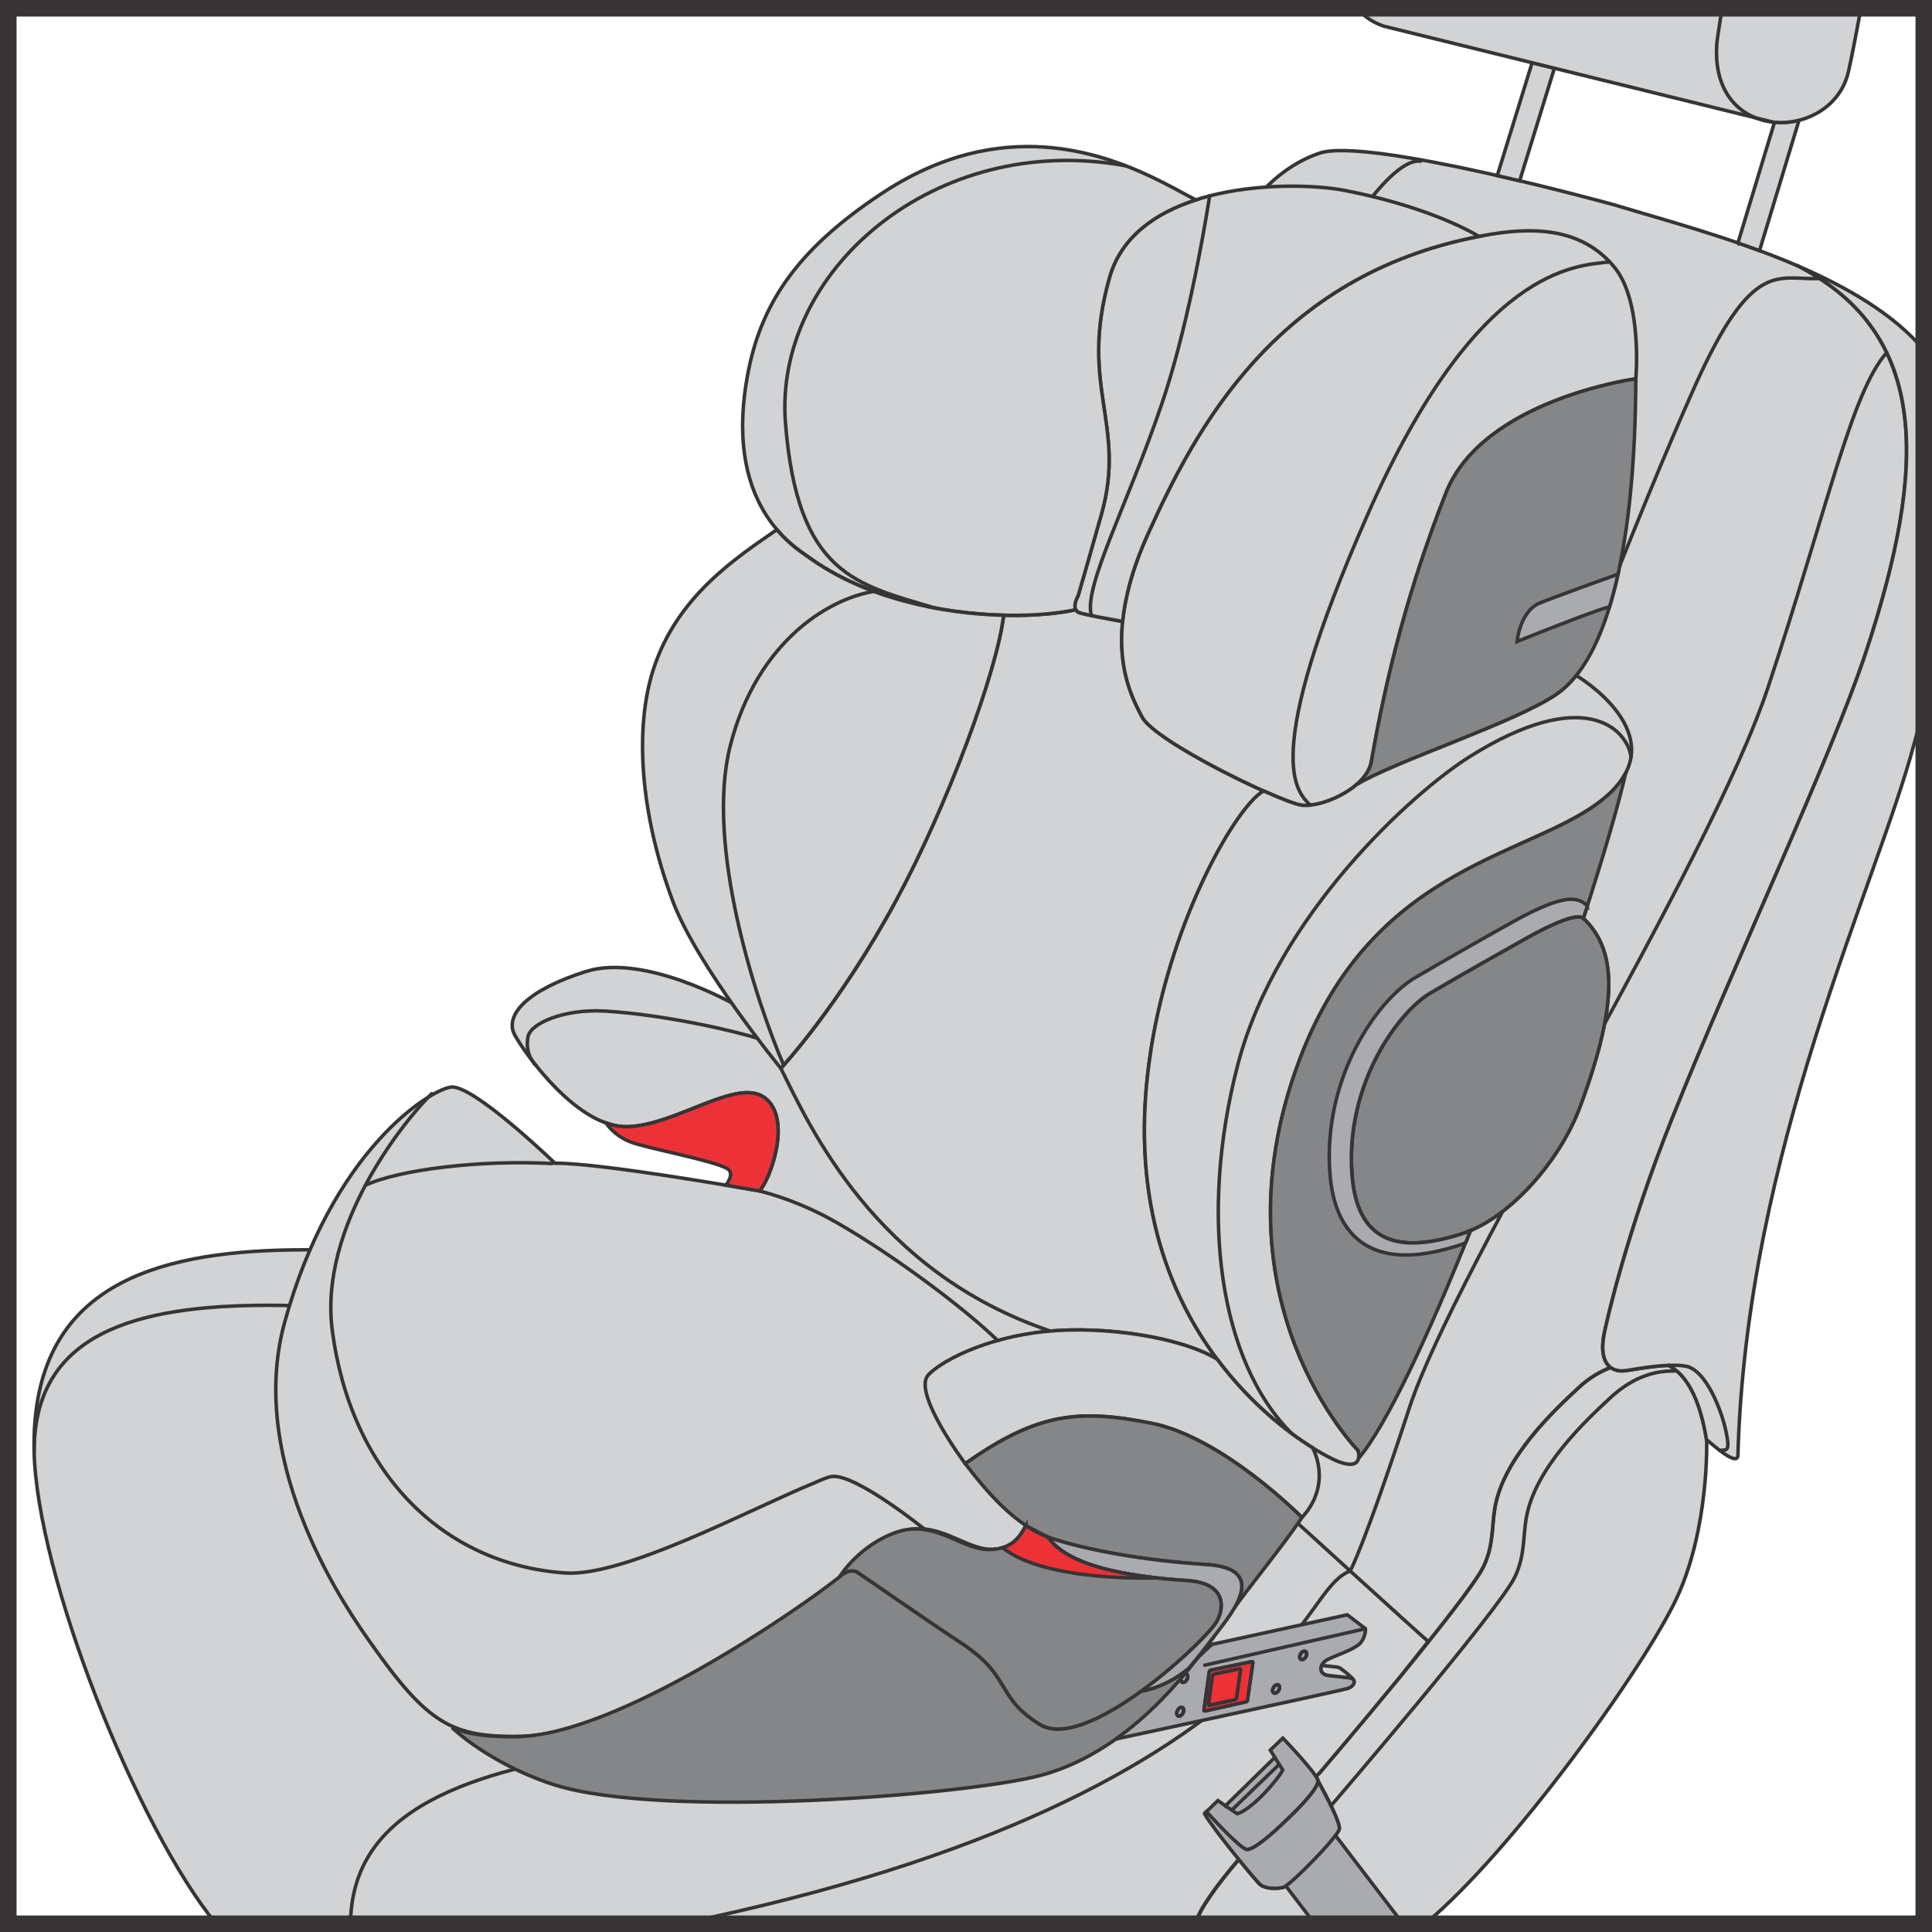 <?xml version="1.0" encoding="UTF-8"?>
<!DOCTYPE svg PUBLIC "-//W3C//DTD SVG 1.1//EN" "http://www.w3.org/Graphics/SVG/1.1/DTD/svg11.dtd">
<!-- Creator: CorelDRAW 2018 (64-Bit) -->
<svg xmlns="http://www.w3.org/2000/svg" xml:space="preserve" width="24.063mm" height="24.063mm" version="1.1" style="shape-rendering:geometricPrecision; text-rendering:geometricPrecision; image-rendering:optimizeQuality; fill-rule:evenodd; clip-rule:evenodd"
viewBox="0 0 375.59 375.59"
 xmlns:xlink="http://www.w3.org/1999/xlink">
 <defs>
  <style type="text/css">
   <![CDATA[
    .str2 {stroke:#373435;stroke-width:3.22;stroke-miterlimit:4}
    .str0 {stroke:#373435;stroke-width:0.68;stroke-linecap:round;stroke-miterlimit:4}
    .str1 {stroke:#373435;stroke-width:0.68;stroke-linecap:round;stroke-linejoin:round;stroke-miterlimit:4}
    .fil1 {fill:none;fill-rule:nonzero}
    .fil0 {fill:#D2D3D5;fill-rule:nonzero}
    .fil2 {fill:#A9ABAE;fill-rule:nonzero}
    .fil5 {fill:#848688;fill-rule:nonzero}
    .fil6 {fill:#606062;fill-rule:nonzero}
    .fil4 {fill:#ED3237;fill-rule:nonzero}
    .fil3 {fill:#CF3034;fill-rule:nonzero}
   ]]>
  </style>
 </defs>
 <g id="Слой_x0020_1">
  <path class="fil0" d="M240.83 361.42c2.02,2.53 3.83,4.67 4.23,4.98 0.99,0.76 3.06,0.84 4.4,0.5 1.34,-0.34 10.64,-9.85 10.91,-11.34 0.27,-1.5 -4.15,-9.33 -4.15,-9.33 -0.01,-0.18 -0.16,-0.49 -0.4,-0.87 0.49,-0.49 0.79,-0.78 0.79,-0.78 0,0 28.7,-33.57 31.8,-40.03 1.95,-4.07 1.56,-7.46 2.19,-11.29 1.61,-9.91 11.85,-19.35 16.36,-23.54 2,-1.86 4.14,-3.08 6.18,-3.88 0.79,0.59 1.75,0.73 2.52,0.66 1.47,-0.13 5.2,-0.94 8.71,-1.06 0.02,0.01 0.03,0.01 0.05,0.02 0.27,0.14 0.53,0.3 0.79,0.48 0.05,0.04 0.11,0.07 0.16,0.11 0.25,0.18 0.49,0.37 0.73,0.57 0.02,0.02 0.04,0.04 0.06,0.06 0.22,0.19 0.43,0.4 0.63,0.61 0.04,0.04 0.08,0.09 0.12,0.13 0.21,0.23 0.4,0.46 0.59,0.71 0.04,0.05 0.08,0.11 0.12,0.16 0.19,0.25 0.37,0.5 0.54,0.77 0,0.01 0.01,0.01 0.02,0.02 0.17,0.27 0.34,0.55 0.5,0.84 0.03,0.06 0.07,0.12 0.1,0.18 0.15,0.28 0.29,0.56 0.43,0.85 0.03,0.06 0.05,0.12 0.08,0.17 0.13,0.27 0.25,0.55 0.37,0.83 0.01,0.03 0.03,0.07 0.04,0.1 0.12,0.3 0.24,0.6 0.35,0.91 0.02,0.07 0.05,0.13 0.07,0.2 0.11,0.3 0.21,0.6 0.3,0.9 0.02,0.05 0.03,0.1 0.05,0.14 0.09,0.28 0.17,0.57 0.25,0.85 0.01,0.05 0.03,0.09 0.04,0.14 0.08,0.3 0.16,0.6 0.24,0.9 0.02,0.06 0.03,0.12 0.05,0.19 0.07,0.3 0.14,0.59 0.21,0.87 0,0.03 0.01,0.05 0.02,0.08 0.06,0.27 0.12,0.54 0.17,0.81 0.01,0.05 0.02,0.1 0.03,0.14 0.05,0.27 0.1,0.53 0.15,0.79 0.01,0.05 0.02,0.11 0.03,0.16 0.05,0.25 0.09,0.5 0.13,0.74 0,0 0.52,17.05 -5.74,30.61 -6.21,13.45 -32.26,49.72 -49.03,63.53l-44.6 0c0.72,-2.83 4.28,-7.64 8.46,-12.57z"/>
  <path class="fil1 str0" d="M240.83 361.42c2.02,2.53 3.83,4.67 4.23,4.98 0.99,0.76 3.06,0.84 4.4,0.5 1.34,-0.34 10.64,-9.85 10.91,-11.34 0.27,-1.5 -4.15,-9.33 -4.15,-9.33 -0.01,-0.18 -0.16,-0.49 -0.4,-0.87 0.49,-0.49 0.79,-0.78 0.79,-0.78 0,0 28.7,-33.57 31.8,-40.03 1.95,-4.07 1.56,-7.46 2.19,-11.29 1.61,-9.91 11.85,-19.35 16.36,-23.54 2,-1.86 4.14,-3.08 6.18,-3.88 0.79,0.59 1.75,0.73 2.52,0.66 1.47,-0.13 5.2,-0.94 8.71,-1.06 0.02,0.01 0.03,0.01 0.05,0.02 0.27,0.14 0.53,0.3 0.79,0.48 0.05,0.04 0.11,0.07 0.16,0.11 0.25,0.18 0.49,0.37 0.73,0.57 0.02,0.02 0.04,0.04 0.06,0.06 0.22,0.19 0.43,0.4 0.63,0.61 0.04,0.04 0.08,0.09 0.12,0.13 0.21,0.23 0.4,0.46 0.59,0.71 0.04,0.05 0.08,0.11 0.12,0.16 0.19,0.25 0.37,0.5 0.54,0.77 0,0.01 0.01,0.01 0.02,0.02 0.17,0.27 0.34,0.55 0.5,0.84 0.03,0.06 0.07,0.12 0.1,0.18 0.15,0.28 0.29,0.56 0.43,0.85 0.03,0.06 0.05,0.12 0.08,0.17 0.13,0.27 0.25,0.55 0.37,0.83 0.01,0.03 0.03,0.07 0.04,0.1 0.12,0.3 0.24,0.6 0.35,0.91 0.02,0.07 0.05,0.13 0.07,0.2 0.11,0.3 0.21,0.6 0.3,0.9 0.02,0.05 0.03,0.1 0.05,0.14 0.09,0.28 0.17,0.57 0.25,0.85 0.01,0.05 0.03,0.09 0.04,0.14 0.08,0.3 0.16,0.6 0.24,0.9 0.02,0.06 0.03,0.12 0.05,0.19 0.07,0.3 0.14,0.59 0.21,0.87 0,0.03 0.01,0.05 0.02,0.08 0.06,0.27 0.12,0.54 0.17,0.81 0.01,0.05 0.02,0.1 0.03,0.14 0.05,0.27 0.1,0.53 0.15,0.79 0.01,0.05 0.02,0.11 0.03,0.16 0.05,0.25 0.09,0.5 0.13,0.74 0,0 0.52,17.05 -5.74,30.61 -6.21,13.45 -32.26,49.72 -49.03,63.53m-44.6 0c0.72,-2.83 4.28,-7.64 8.46,-12.57"/>
  <polygon class="fil2" points="272.75,373.99 259.5,356.66 248.68,364.95 255.59,373.99 "/>
  <polyline class="fil1 str0" points="272.75,373.99 259.5,356.66 248.68,364.95 255.59,373.99 "/>
  <path class="fil0" d="M211.73 106.51c16.92,-32.07 22.8,-69.31 44.81,-76.74 9.46,-3.19 57.38,10.08 57.38,10.08 9.15,2.79 22.72,6.35 35.2,11.68l0.61 0.26c5.68,2.97 10.07,6.55 13.32,10.72l-0.01 0.01c11.3,14.51 8.93,36.15 -0.16,63.86 -6.87,20.94 -25.65,60.55 -37.9,91.25 -8.63,21.61 -12.59,38.96 -13.11,41.58 -0.76,3.82 0.05,5.73 1.25,6.61 -2.04,0.8 -4.18,2.02 -6.18,3.88 -4.51,4.19 -14.75,13.64 -16.36,23.54 -0.62,3.83 -0.24,7.22 -2.19,11.29 -1.48,3.09 -8.83,12.39 -16.08,21.25l-0 0c-3.61,-2.65 -86.03,-89.78 -86.03,-89.78 -4.23,-23.94 -1.64,-78.17 25.45,-129.51z"/>
  <path class="fil1 str0" d="M211.73 106.51c16.92,-32.07 22.8,-69.31 44.81,-76.74 9.46,-3.19 57.38,10.08 57.38,10.08 9.15,2.79 22.72,6.35 35.2,11.68l0.61 0.26c5.68,2.97 10.07,6.55 13.32,10.72l-0.01 0.01c11.3,14.51 8.93,36.15 -0.16,63.86 -6.87,20.94 -25.65,60.55 -37.9,91.25 -8.63,21.61 -12.59,38.96 -13.11,41.58 -0.76,3.82 0.05,5.73 1.25,6.61 -2.04,0.8 -4.18,2.02 -6.18,3.88 -4.51,4.19 -14.75,13.64 -16.36,23.54 -0.62,3.83 -0.24,7.22 -2.19,11.29 -1.48,3.09 -8.83,12.39 -16.08,21.25l-0 0c-3.61,-2.65 -86.03,-89.78 -86.03,-89.78 -4.23,-23.94 -1.64,-78.17 25.45,-129.51"/>
  <path class="fil0" d="M337.86 47.23l7.11 -23.47c1.59,0.14 3.21,0 4.77,-0.39l-7.68 25.36c-1.4,-0.52 -2.8,-1.02 -4.2,-1.5z"/>
  <path class="fil1 str0" d="M337.86 47.23l7.11 -23.47c1.59,0.14 3.21,0 4.77,-0.39l-7.68 25.36c-1.4,-0.52 -2.8,-1.02 -4.2,-1.5z"/>
  <path class="fil0" d="M291.08 34.13l6.77 -21.93 4.33 1.07 -6.75 21.88c-1.42,-0.34 -2.87,-0.67 -4.35,-1.01z"/>
  <path class="fil1 str0" d="M291.08 34.13l6.77 -21.93 4.33 1.07 -6.75 21.88c-1.42,-0.34 -2.87,-0.67 -4.35,-1.01z"/>
  <path class="fil0" d="M134.57 246.09c18.31,-1.93 41.3,-7.02 51.71,-10.07 0,0 87.89,80.13 91.37,83.09l-5.34 6.7 0 0c-7.91,9.65 -15.71,18.78 -15.71,18.78 0,0 -0.29,0.29 -0.79,0.78 0.24,0.38 0.39,0.69 0.4,0.87 0,0 1.57,2.78 2.78,5.35l-13.69 14.97c-0.09,-0.05 -0.18,-0.1 -0.25,-0.15 -0.4,-0.31 -2.21,-2.45 -4.23,-4.98 -4.18,4.92 -7.74,9.74 -8.46,12.57l-190.34 0c-15.3,-18.61 -34.94,-67.73 -35.39,-92 -1.13,-60.52 85.06,-31.38 127.92,-35.9z"/>
  <path class="fil1 str0" d="M134.57 246.09c18.31,-1.93 41.3,-7.02 51.71,-10.07 0,0 87.89,80.13 91.37,83.09l-5.34 6.7 0 0c-7.91,9.65 -15.71,18.78 -15.71,18.78 0,0 -0.29,0.29 -0.79,0.78 0.24,0.38 0.39,0.69 0.4,0.87 0,0 1.57,2.78 2.78,5.35l-13.69 14.97c-0.09,-0.05 -0.18,-0.1 -0.25,-0.15 -0.4,-0.31 -2.21,-2.45 -4.23,-4.98 -4.18,4.92 -7.74,9.74 -8.46,12.57m-190.34 0c-15.3,-18.61 -34.94,-67.73 -35.39,-92 -1.13,-60.52 85.06,-31.38 127.92,-35.9"/>
  <path class="fil0" d="M263.85 1.61c1.37,1.65 3.15,2.81 5.17,3.48l75.66 18.65c6.17,0.68 12.95,-2.82 14.61,-9.6 0.51,-2.09 1.44,-6.9 2.48,-12.53l-97.91 0z"/>
  <path class="fil1 str0" d="M263.85 1.61c1.37,1.65 3.15,2.81 5.17,3.48l75.66 18.65c6.17,0.68 12.95,-2.82 14.61,-9.6 0.51,-2.09 1.44,-6.9 2.48,-12.53"/>
  <path class="fil1 str1" d="M344.67 23.74c-6.16,-0.68 -11.71,-5.54 -10.89,-15.47 0.05,-0.6 0.44,-3.16 1,-6.66"/>
  <path class="fil1 str1" d="M325.45 266.54c-3.15,-0.08 -7.66,0.79 -12.41,5.21 -4.51,4.19 -14.75,13.64 -16.36,23.54 -0.62,3.83 -0.24,7.22 -2.19,11.29 -3.1,6.46 -35.74,44.48 -35.74,44.48"/>
  <path class="fil0" d="M349.74 51.8c25.43,13.27 24.86,38.9 13.15,74.59 -6.88,20.94 -25.65,60.55 -37.9,91.25 -8.63,21.61 -12.59,38.96 -13.11,41.58 -1.27,6.35 1.82,7.44 3.77,7.27 1.47,-0.13 5.21,-0.94 8.72,-1.06 5.02,2.61 6.65,10.13 7.38,14.43 1.23,1.01 6.04,5.35 6.11,3.05 1.62,-59.19 26.85,-110.44 34.29,-138.45 0.62,-2.33 1.24,-4.6 1.85,-6.83l0 -69.61c-5.82,-6.94 -15,-12.27 -24.86,-16.48l0.61 0.26z"/>
  <path class="fil1 str0" d="M349.74 51.8c25.43,13.27 24.86,38.9 13.15,74.59 -6.88,20.94 -25.65,60.55 -37.9,91.25 -8.63,21.61 -12.59,38.96 -13.11,41.58 -1.27,6.35 1.82,7.44 3.77,7.27 1.47,-0.13 5.21,-0.94 8.72,-1.06 5.02,2.61 6.65,10.13 7.38,14.43 1.23,1.01 6.04,5.35 6.11,3.05 1.62,-59.19 26.85,-110.44 34.29,-138.45 0.62,-2.33 1.24,-4.6 1.85,-6.83m0 -69.61c-5.82,-6.94 -15,-12.27 -24.86,-16.48l0.61 0.26"/>
  <path class="fil1 str1" d="M366.79 68.54c-6.83,7.71 -11.26,29.37 -22.99,64.83 -11.73,35.46 -60.79,112.77 -69.81,140.33 -9.03,27.55 -11.51,31.69 -11.51,31.69"/>
  <path class="fil1 str1" d="M353.77 54.14c-8.02,0.42 -12.96,-4.3 -24.29,20.97 -22.11,49.35 -70.69,181.91 -79.01,219.36"/>
  <path class="fil2" d="M250.12 353.8c0,0 -5.92,5.92 -7.74,5.75 -1.29,-0.12 -8.05,-7.16 -8.05,-7.16l2.44 -2.35 1.46 1.01 9.61 -9.41 -0.89 -1.4 2.44 -2.35c0,0 6.77,7.04 6.84,8.33 0.09,1.82 -6.04,7.52 -6.04,7.52l-0.06 0.05z"/>
  <path class="fil1 str0" d="M250.12 353.8c0,0 -5.92,5.92 -7.74,5.75 -1.29,-0.12 -8.05,-7.16 -8.05,-7.16l2.44 -2.35 1.46 1.01 9.61 -9.41 -0.89 -1.4 2.44 -2.35c0,0 6.77,7.04 6.84,8.33 0.09,1.82 -6.04,7.52 -6.04,7.52l-0.06 0.05z"/>
  <path class="fil2" d="M242.38 359.56c1.82,0.16 7.74,-5.75 7.74,-5.75l0.06 -0.05c0,0 6.13,-5.69 6.04,-7.52 0,0 4.42,7.83 4.15,9.33 -0.27,1.49 -9.57,11 -10.91,11.34 -1.34,0.34 -3.41,0.27 -4.4,-0.5 -0.92,-0.71 -9.62,-11.37 -10.89,-13.8 0,0 0.35,-0.6 0.48,-0.3 0,0 6.45,7.14 7.74,7.25z"/>
  <path class="fil1 str0" d="M242.38 359.56c1.82,0.16 7.74,-5.75 7.74,-5.75l0.06 -0.05c0,0 6.13,-5.69 6.04,-7.52 0,0 4.42,7.83 4.15,9.33 -0.27,1.49 -9.57,11 -10.91,11.34 -1.34,0.34 -3.41,0.27 -4.4,-0.5 -0.92,-0.71 -9.62,-11.37 -10.89,-13.8 0,0 0.35,-0.6 0.48,-0.3 0,0 6.45,7.14 7.74,7.25z"/>
  <line class="fil1 str0" x1="248.68" y1="343" x2="239.53" y2= "351.83" />
  <path class="fil1 str0" d="M247.83 341.65l1.54 2.44c-0.71,1.55 -5.68,7.49 -8.83,8.52l-2.32 -1.54"/>
  <path class="fil1 str1" d="M334.36 281.99c1.2,-0.24 2.05,0.52 1.2,-3.63 -0.85,-4.15 -3.94,-12.19 -7.95,-12.79 -1,-0.15 -2.11,-0.18 -3.25,-0.14"/>
  <path class="fil1 str1" d="M276.16 31.33c-17.41,-2.05 -84.3,150.08 -81.52,212.31"/>
  <path class="fil1 str1" d="M262.48 305.39c-5.14,2.1 -7.06,9.85 -18.38,20.41 -18.7,17.44 -51.75,35.9 -111.82,48.19"/>
  <path class="fil1 str1" d="M250.47 294.47c-5.46,2.66 -5.19,18.36 -34.45,29.2 -56.36,20.89 -147.45,5.5 -147.88,50.32"/>
  <path class="fil1 str1" d="M194.64 243.64c-15.89,2.84 -22.1,17.02 -53.08,16.46 -58.31,-1.06 -134.92,-23.19 -134.92,22.02"/>
  <path class="fil2 str0" d="M215.84 338.31c0,0 45.09,-9.69 46.16,-10.06 1.63,-0.58 1.67,-1.97 0.27,-2.1 -0.38,-0.03 -2.58,-0.27 -3.84,-0.42 -2.35,-0.27 -1.86,-2.35 -0.36,-3.1 1.81,-0.9 4.36,-1.64 6.04,-2.88 1.02,-0.75 1.45,-2.53 1.33,-3.13l-3.52 -2.7 -26.34 5.76 -19.75 18.62z"/>
  <path class="fil0" d="M258.43 325.74c1.25,0.15 3.45,0.38 3.83,0.42 0.4,0.04 0.68,0.17 0.84,0.36 -0.46,-0.63 -1.85,-1.7 -2.21,-1.96 -0.26,-0.19 -0.55,-0.44 -1.09,-0.49 -0.29,-0.03 -1.66,-0.17 -2.85,-0.3 -0.39,0.85 -0.07,1.8 1.48,1.98z"/>
  <path class="fil1 str0" d="M258.43 325.74c1.25,0.15 3.45,0.38 3.83,0.42 0.4,0.04 0.68,0.17 0.84,0.36 -0.46,-0.63 -1.85,-1.7 -2.21,-1.96 -0.26,-0.19 -0.55,-0.44 -1.09,-0.49 -0.29,-0.03 -1.66,-0.17 -2.85,-0.3 -0.39,0.85 -0.07,1.8 1.48,1.98z"/>
  <line class="fil1 str0" x1="265.45" y1="316.62" x2="234.22" y2= "323.72" />
  <path class="fil1 str0" d="M242.5 330.54c-0.02,0.13 -0.15,0.27 -0.29,0.3l-7.93 1.78c-0.14,0.03 -0.24,-0.05 -0.22,-0.19l1.04 -7.44c0.02,-0.14 0.15,-0.27 0.29,-0.3l7.95 -1.65c0.14,-0.03 0.24,0.06 0.22,0.19l-1.05 7.3z"/>
  <path class="fil3" d="M242.5 330.54c-0.02,0.13 -0.15,0.27 -0.29,0.3l-7.93 1.78c-0.14,0.03 -0.24,-0.05 -0.22,-0.19l1.04 -7.44c0.02,-0.14 0.15,-0.27 0.29,-0.3l7.95 -1.65c0.14,-0.03 0.24,0.06 0.22,0.19l-1.05 7.3z"/>
  <path class="fil4" d="M242.5 330.54c-0.02,0.13 -0.15,0.27 -0.29,0.3l-7.93 1.78c-0.14,0.03 -0.24,-0.05 -0.22,-0.19l1.04 -7.44c0.02,-0.14 0.15,-0.27 0.29,-0.3l7.95 -1.65c0.14,-0.03 0.24,0.06 0.22,0.19l-1.05 7.3z"/>
  <path class="fil1 str0" d="M242.5 330.54c-0.02,0.13 -0.15,0.27 -0.29,0.3l-7.93 1.78c-0.14,0.03 -0.24,-0.05 -0.22,-0.19l1.04 -7.44c0.02,-0.14 0.15,-0.27 0.29,-0.3l7.95 -1.65c0.14,-0.03 0.24,0.06 0.22,0.19l-1.05 7.3z"/>
  <path class="fil1 str0" d="M240.37 330.11c-0.02,0.13 -0.15,0.27 -0.29,0.3l-4.91 1.09c-0.14,0.03 -0.24,-0.05 -0.22,-0.19l0.78 -5.54c0.02,-0.14 0.15,-0.27 0.29,-0.3l4.92 -1.03c0.14,-0.03 0.24,0.06 0.22,0.19l-0.78 5.48z"/>
  <path class="fil4" d="M240.37 330.11c-0.02,0.13 -0.15,0.27 -0.29,0.3l-4.91 1.09c-0.14,0.03 -0.24,-0.05 -0.22,-0.19l0.78 -5.54c0.02,-0.14 0.15,-0.27 0.29,-0.3l4.92 -1.03c0.14,-0.03 0.24,0.06 0.22,0.19l-0.78 5.48z"/>
  <path class="fil1 str0" d="M240.37 330.11c-0.02,0.13 -0.15,0.27 -0.29,0.3l-4.91 1.09c-0.14,0.03 -0.24,-0.05 -0.22,-0.19l0.78 -5.54c0.02,-0.14 0.15,-0.27 0.29,-0.3l4.92 -1.03c0.14,-0.03 0.24,0.06 0.22,0.19l-0.78 5.48z"/>
  <path class="fil1 str0" d="M248.74 328.18c-0.06,0.44 -0.4,0.88 -0.77,0.97 -0.37,0.09 -0.62,-0.2 -0.56,-0.64 0.06,-0.44 0.4,-0.88 0.77,-0.97 0.37,-0.09 0.62,0.2 0.56,0.64z"/>
  <path class="fil1 str0" d="M248.74 328.18c-0.06,0.44 -0.4,0.88 -0.77,0.97 -0.37,0.09 -0.62,-0.2 -0.56,-0.64 0.06,-0.44 0.4,-0.88 0.77,-0.97 0.37,-0.09 0.62,0.2 0.56,0.64z"/>
  <path class="fil1 str0" d="M254.01 321.66c-0.06,0.44 -0.4,0.87 -0.77,0.95 -0.37,0.09 -0.62,-0.2 -0.56,-0.64 0.06,-0.44 0.4,-0.87 0.77,-0.95 0.37,-0.09 0.62,0.2 0.56,0.64z"/>
  <path class="fil1 str0" d="M254.01 321.66c-0.06,0.44 -0.4,0.87 -0.77,0.95 -0.37,0.09 -0.62,-0.2 -0.56,-0.64 0.06,-0.44 0.4,-0.87 0.77,-0.95 0.37,-0.09 0.62,0.2 0.56,0.64z"/>
  <path class="fil1 str0" d="M230.89 326.05c-0.06,0.46 -0.4,0.91 -0.76,1 -0.37,0.09 -0.62,-0.21 -0.57,-0.68 0.06,-0.47 0.4,-0.91 0.77,-1 0.37,-0.09 0.62,0.21 0.57,0.68z"/>
  <path class="fil1 str0" d="M230.89 326.05c-0.06,0.46 -0.4,0.91 -0.76,1 -0.37,0.09 -0.62,-0.21 -0.57,-0.68 0.06,-0.47 0.4,-0.91 0.77,-1 0.37,-0.09 0.62,0.21 0.57,0.68z"/>
  <path class="fil1 str0" d="M230.11 332.6c-0.05,0.46 -0.4,0.92 -0.76,1.01 -0.37,0.1 -0.62,-0.2 -0.57,-0.67 0.06,-0.47 0.4,-0.92 0.77,-1.01 0.37,-0.09 0.62,0.21 0.57,0.67z"/>
  <path class="fil1 str0" d="M230.11 332.6c-0.05,0.46 -0.4,0.92 -0.76,1.01 -0.37,0.1 -0.62,-0.2 -0.57,-0.67 0.06,-0.47 0.4,-0.92 0.77,-1.01 0.37,-0.09 0.62,0.21 0.57,0.67z"/>
  <path class="fil0" d="M55.37 256.93c9.2,-33.2 27.98,-44.93 32.24,-45.59 4.26,-0.66 20.28,14.8 20.28,14.8 8.76,-0.13 39.74,5.38 39.74,5.38 1.92,-1.86 6.47,-13.79 1.15,-18.02 -5.32,-4.23 -17.33,5.34 -26.86,5.54 -9.53,0.2 -19.63,-13.87 -21.81,-17.76 -2.18,-3.89 2.32,-8.8 13.82,-12.42 11.51,-3.63 29.23,6.6 29.23,6.6l0 0c4.85,6.87 9.2,12.18 9.2,12.18 5.57,11.18 18.25,39.58 52.41,51.07 0.62,-0.05 1.26,-0.09 1.9,-0.12 -0.92,0.05 -1.83,0.11 -2.71,0.2 -12.23,1.21 -20.76,6.04 -22.94,8.49 -3.12,3.48 7.21,17.22 7.21,17.22 2.82,3.7 6.91,8.78 11.81,12.05l-0 0c-0.11,0.18 -0.22,0.37 -0.33,0.57 -0.1,0.18 -0.21,0.36 -0.33,0.54 -0.01,0.02 -0.02,0.04 -0.04,0.06 -0.1,0.16 -0.21,0.33 -0.33,0.5 -0.02,0.03 -0.05,0.07 -0.07,0.1 -0.13,0.18 -0.27,0.36 -0.42,0.53 -0.03,0.03 -0.06,0.06 -0.09,0.1 -0.15,0.16 -0.3,0.32 -0.47,0.48 -0.02,0.02 -0.04,0.04 -0.06,0.06 -0.18,0.16 -0.38,0.32 -0.59,0.47 -0.05,0.03 -0.1,0.07 -0.14,0.1 -0.22,0.15 -0.46,0.29 -0.72,0.41 -0.01,0 -0.02,0.01 -0.02,0.01 -0.25,0.12 -0.53,0.22 -0.82,0.32 -0.77,0.25 -1.67,0.4 -2.76,0.41 -5.43,0.02 -10.51,-5.87 -17.86,-3.41 -7.34,2.46 -11.16,8.65 -11.16,8.65l-0.09 0.12c-8.6,6.85 -43.58,30.77 -62.54,31 -13.25,0.16 -17.95,-2.25 -29.18,-18.23 -3.71,-5.28 -24.49,-34.16 -16.66,-62.38z"/>
  <path class="fil1 str0" d="M55.37 256.93c9.2,-33.2 27.98,-44.93 32.24,-45.59 4.26,-0.66 20.28,14.8 20.28,14.8 8.76,-0.13 39.74,5.38 39.74,5.38 1.92,-1.86 6.47,-13.79 1.15,-18.02 -5.32,-4.23 -17.33,5.34 -26.86,5.54 -9.53,0.2 -19.63,-13.87 -21.81,-17.76 -2.18,-3.89 2.32,-8.8 13.82,-12.42 11.51,-3.63 29.23,6.6 29.23,6.6l0 0c4.85,6.87 9.2,12.18 9.2,12.18 5.57,11.18 18.25,39.58 52.41,51.07 0.62,-0.05 1.26,-0.09 1.9,-0.12 -0.92,0.05 -1.83,0.11 -2.71,0.2 -12.23,1.21 -20.76,6.04 -22.94,8.49 -3.12,3.48 7.21,17.22 7.21,17.22 2.82,3.7 6.91,8.78 11.81,12.05l-0 0c-0.11,0.18 -0.22,0.37 -0.33,0.57 -0.1,0.18 -0.21,0.36 -0.33,0.54 -0.01,0.02 -0.02,0.04 -0.04,0.06 -0.1,0.16 -0.21,0.33 -0.33,0.5 -0.02,0.03 -0.05,0.07 -0.07,0.1 -0.13,0.18 -0.27,0.36 -0.42,0.53 -0.03,0.03 -0.06,0.06 -0.09,0.1 -0.15,0.16 -0.3,0.32 -0.47,0.48 -0.02,0.02 -0.04,0.04 -0.06,0.06 -0.18,0.16 -0.38,0.32 -0.59,0.47 -0.05,0.03 -0.1,0.07 -0.14,0.1 -0.22,0.15 -0.46,0.29 -0.72,0.41 -0.01,0 -0.02,0.01 -0.02,0.01 -0.25,0.12 -0.53,0.22 -0.82,0.32 -0.77,0.25 -1.67,0.4 -2.76,0.41 -5.43,0.02 -10.51,-5.87 -17.86,-3.41 -7.34,2.46 -11.16,8.65 -11.16,8.65l-0.09 0.12c-8.6,6.85 -43.58,30.77 -62.54,31 -13.25,0.16 -17.95,-2.25 -29.18,-18.23 -3.71,-5.28 -24.49,-34.16 -16.66,-62.38z"/>
  <path class="fil0" d="M174.28 174.9c9.79,-18.13 19.55,-44.34 20.83,-55.28 5.47,0.13 10.35,-0.29 14.03,-1.08l0 -0c0,-0 0,-0 -0,-0 0.15,0.26 0.4,0.48 0.81,0.6 1.38,0.42 5.75,1.23 8.3,1.68 -0.95,9.52 2.04,15.27 3.78,18.55 1.87,3.51 14.94,10.52 23.65,14.41 0,0 0,-0 -0,0 -5.09,2.74 -17.82,24.3 -21.94,50.44 -4.39,27.79 3.35,47.24 12.88,60l-0.01 -0c-7.03,-4.2 -21.27,-6.39 -32.39,-5.45 -34.17,-11.49 -46.84,-39.9 -52.41,-51.07 0,0 11.31,-12.08 22.49,-32.79z"/>
  <path class="fil1 str0" d="M174.28 174.9c9.79,-18.13 19.55,-44.34 20.83,-55.28 5.47,0.13 10.35,-0.29 14.03,-1.08l0 -0c0,-0 0,-0 -0,-0 0.15,0.26 0.4,0.48 0.81,0.6 1.38,0.42 5.75,1.23 8.3,1.68 -0.95,9.52 2.04,15.27 3.78,18.55 1.87,3.51 14.94,10.52 23.65,14.41 0,0 0,-0 -0,0 -5.09,2.74 -17.82,24.3 -21.94,50.44 -4.39,27.79 3.35,47.24 12.88,60l-0.01 -0c-7.03,-4.2 -21.27,-6.39 -32.39,-5.45 -34.17,-11.49 -46.84,-39.9 -52.41,-51.07 0,0 11.31,-12.08 22.49,-32.79z"/>
  <path class="fil4" d="M148.78 213.5c5.32,4.23 0.77,16.16 -1.15,18.02 0,0 -2.61,-0.46 -6.51,-1.12 0,0 1.86,-2.27 0.25,-3.22 -2.7,-1.59 -15.35,-3.88 -18.71,-5.15 -3.36,-1.27 -4.84,-3.72 -4.84,-3.72l0 -0c1.36,0.48 2.74,0.76 4.1,0.73 9.53,-0.2 21.54,-9.77 26.86,-5.54z"/>
  <path class="fil1 str0" d="M148.78 213.5c5.32,4.23 0.77,16.16 -1.15,18.02 0,0 -2.61,-0.46 -6.51,-1.12 0,0 1.86,-2.27 0.25,-3.22 -2.7,-1.59 -15.35,-3.88 -18.71,-5.15 -3.36,-1.27 -4.84,-3.72 -4.84,-3.72l0 -0c1.36,0.48 2.74,0.76 4.1,0.73 9.53,-0.2 21.54,-9.77 26.86,-5.54z"/>
  <path class="fil5" d="M100.63 337.59c19.09,-0.23 54.4,-24.47 62.7,-31.13l-0.08 0.02c0.13,-0.11 0.25,-0.2 0.38,-0.3 -0,0 -0,0 -0,0 0,0 0,-0 0,-0 0.15,-0.11 0.3,-0.21 0.44,-0.3 0.01,-0 0.01,-0.01 0.02,-0.01 0.15,-0.08 0.29,-0.16 0.43,-0.22 0.01,-0 0.01,-0.01 0.02,-0.01 0.15,-0.06 0.29,-0.11 0.42,-0.15 0,0 0,-0 0.01,-0 0.14,-0.04 0.28,-0.07 0.41,-0.08l0 0 -0 0c0.48,-0.06 0.92,0.01 1.27,0.22 0,0 0.06,0.04 0.17,0.12l0.22 0.16c2.37,1.63 14.79,10.2 19.74,13.44 10.06,6.59 6.71,10.58 15.4,15.9 4.55,2.79 12.76,-1.43 20.02,-6.75 -0.12,0.09 -0.24,0.18 -0.36,0.27 0,0 4.58,-0.51 9.3,-4.49l0.05 -0.06c2.18,-2.59 3.79,-4.77 4.8,-6.06 -3.68,4.72 -15.31,22.01 -33.55,26.95 -14.17,3.84 -73.37,8.57 -94.64,1.88 -7.39,-2.33 -15.07,-6.67 -19.92,-11.12 3.52,1.45 7.45,1.8 12.74,1.74z"/>
  <path class="fil1 str0" d="M100.63 337.59c19.09,-0.23 54.4,-24.47 62.7,-31.13l-0.08 0.02c0.13,-0.11 0.25,-0.2 0.38,-0.3 -0,0 -0,0 -0,0 0,0 0,-0 0,-0 0.15,-0.11 0.3,-0.21 0.44,-0.3 0.01,-0 0.01,-0.01 0.02,-0.01 0.15,-0.08 0.29,-0.16 0.43,-0.22 0.01,-0 0.01,-0.01 0.02,-0.01 0.15,-0.06 0.29,-0.11 0.42,-0.15 0,0 0,-0 0.01,-0 0.14,-0.04 0.28,-0.07 0.41,-0.08l0 0 -0 0c0.48,-0.06 0.92,0.01 1.27,0.22 0,0 0.06,0.04 0.17,0.12l0.22 0.16c2.37,1.63 14.79,10.2 19.74,13.44 10.06,6.59 6.71,10.58 15.4,15.9 4.55,2.79 12.76,-1.43 20.02,-6.75 -0.12,0.09 -0.24,0.18 -0.36,0.27 0,0 4.58,-0.51 9.3,-4.49l0.05 -0.06c2.18,-2.59 3.79,-4.77 4.8,-6.06 -3.68,4.72 -15.31,22.01 -33.55,26.95 -14.17,3.84 -73.37,8.57 -94.64,1.88 -7.39,-2.33 -15.07,-6.67 -19.92,-11.12 3.52,1.45 7.45,1.8 12.74,1.74z"/>
  <path class="fil0" d="M318.01 73.64c0,0 -29.74,4.03 -36.91,22.2 -7.17,18.17 -11.58,35.44 -14.49,52.18 -0.91,5.26 -9.71,9.07 -13.64,8.51 -3.93,-0.57 -28.35,-12.26 -30.95,-17.16 -2.6,-4.9 -8.02,-15.32 1.18,-35.64 9.2,-20.32 25.23,-51.38 66.76,-58.21 10.31,-1.7 18.36,-0.26 23.89,6.43 5.52,6.7 4.16,21.69 4.16,21.69z"/>
  <path class="fil1 str0" d="M318.01 73.64c0,0 -29.74,4.03 -36.91,22.2 -7.17,18.17 -11.58,35.44 -14.49,52.18 -0.91,5.26 -9.71,9.07 -13.64,8.51 -3.93,-0.57 -28.35,-12.26 -30.95,-17.16 -2.6,-4.9 -8.02,-15.32 1.18,-35.64 9.2,-20.32 25.23,-51.38 66.76,-58.21 10.31,-1.7 18.36,-0.26 23.89,6.43 5.52,6.7 4.16,21.69 4.16,21.69z"/>
  <path class="fil5" d="M266.61 148.02c2.9,-16.73 7.32,-34.01 14.49,-52.18 7.17,-18.17 36.91,-22.2 36.91,-22.2 -0.09,4.92 0.25,37.38 -9.08,53.96 -1.73,3.07 -3.79,5.6 -6.24,7.31 -8,5.57 -31.51,13.06 -39.05,17.69l-0 0c1.53,-1.3 2.67,-2.86 2.97,-4.58z"/>
  <path class="fil1 str0" d="M266.61 148.02c2.9,-16.73 7.32,-34.01 14.49,-52.18 7.17,-18.17 36.91,-22.2 36.91,-22.2 -0.09,4.92 0.25,37.38 -9.08,53.96 -1.73,3.07 -3.79,5.6 -6.24,7.31 -8,5.57 -31.51,13.06 -39.05,17.69l-0 0c1.53,-1.3 2.67,-2.86 2.97,-4.58z"/>
  <path class="fil0" d="M223.72 204.21c4.12,-26.14 16.85,-47.7 21.94,-50.44 3.44,1.53 6.19,2.59 7.3,2.75 2.65,0.38 7.51,-1.23 10.68,-3.93 7.54,-4.63 31.05,-12.12 39.05,-17.68 1.37,-0.95 2.61,-2.17 3.75,-3.58l0.01 -0c0,0 19.5,11.47 5.93,23.42 -13.57,11.95 -45.34,12.32 -59.93,51.8 -17.13,46.35 11.58,75.44 11.58,75.44 0,0 1.23,3.96 -3.61,2.24 -4.84,-1.72 -45.55,-23.8 -36.68,-80.01z"/>
  <path class="fil1 str0" d="M223.72 204.21c4.12,-26.14 16.85,-47.7 21.94,-50.44 3.44,1.53 6.19,2.59 7.3,2.75 2.65,0.38 7.51,-1.23 10.68,-3.93 7.54,-4.63 31.05,-12.12 39.05,-17.68 1.37,-0.95 2.61,-2.17 3.75,-3.58l0.01 -0c0,0 19.5,11.47 5.93,23.42 -13.57,11.95 -45.34,12.32 -59.93,51.8 -17.13,46.35 11.58,75.44 11.58,75.44 0,0 1.23,3.96 -3.61,2.24 -4.84,-1.72 -45.55,-23.8 -36.68,-80.01z"/>
  <path class="fil0" d="M180.44 267.32c2.19,-2.44 10.71,-7.27 22.94,-8.49 11.24,-1.12 26.01,1.08 33.21,5.38l0.01 0c6.44,8.64 13.7,14.22 18.59,17.26l0 0c1.73,3.44 2.28,8.84 -2.09,13.54 0,0 -15.38,-15.62 -29.35,-18.35 -13.97,-2.74 -22.07,-2.07 -36.1,7.88 0,0 -10.32,-13.75 -7.21,-17.22z"/>
  <path class="fil1 str0" d="M180.44 267.32c2.19,-2.44 10.71,-7.27 22.94,-8.49 11.24,-1.12 26.01,1.08 33.21,5.38l0.01 0c6.44,8.64 13.7,14.22 18.59,17.26l0 0c1.73,3.44 2.28,8.84 -2.09,13.54 0,0 -15.38,-15.62 -29.35,-18.35 -13.97,-2.74 -22.07,-2.07 -36.1,7.88 0,0 -10.32,-13.75 -7.21,-17.22z"/>
  <path class="fil0" d="M209.6 115.78c0,0 2.97,-10.31 4.54,-15.9 4.9,-17.53 -4.5,-24.63 1.54,-45.91 5.37,-18.93 35.81,-18.86 45.67,-16.96 9.44,1.81 19.45,5.03 26.19,8.95 -39.74,7.62 -55.32,37.86 -64.34,57.77 -3.05,6.73 -4.49,12.37 -4.96,17.09 -2.55,-0.46 -6.91,-1.26 -8.3,-1.68 -2,-0.6 -0.34,-3.35 -0.34,-3.35z"/>
  <path class="fil1 str0" d="M209.6 115.78c0,0 2.97,-10.31 4.54,-15.9 4.9,-17.53 -4.5,-24.63 1.54,-45.91 5.37,-18.93 35.81,-18.86 45.67,-16.96 9.44,1.81 19.45,5.03 26.19,8.95 -39.74,7.62 -55.32,37.86 -64.34,57.77 -3.05,6.73 -4.49,12.37 -4.96,17.09 -2.55,-0.46 -6.91,-1.26 -8.3,-1.68 -2,-0.6 -0.34,-3.35 -0.34,-3.35z"/>
  <path class="fil0" d="M171.43 37.6c6.66,-4.4 13.06,-6.93 19.06,-8.16 19.83,-4.07 35.35,6.02 41.98,9.42l0 0c-7.77,2.51 -14.51,7.11 -16.78,15.1 -6.04,21.28 3.36,28.39 -1.54,45.91 -1.56,5.58 -4.54,15.9 -4.54,15.9 0,0 -1.04,1.74 -0.46,2.75l-0 0c-11.79,2.52 -36.03,1.36 -51.98,-10.23 -2.76,-2.01 -16.94,-10.28 -11.62,-36.47 2.8,-13.8 10.34,-23.95 25.89,-34.23z"/>
  <path class="fil1 str0" d="M171.43 37.6c6.66,-4.4 13.06,-6.93 19.06,-8.16 19.83,-4.07 35.35,6.02 41.98,9.42l0 0c-7.77,2.51 -14.51,7.11 -16.78,15.1 -6.04,21.28 3.36,28.39 -1.54,45.91 -1.56,5.58 -4.54,15.9 -4.54,15.9 0,0 -1.04,1.74 -0.46,2.75l-0 0c-11.79,2.52 -36.03,1.36 -51.98,-10.23 -2.76,-2.01 -16.94,-10.28 -11.62,-36.47 2.8,-13.8 10.34,-23.95 25.89,-34.23z"/>
  <path class="fil0" d="M127 130.19c4.62,-14.41 16.37,-21.89 24.02,-27.22 2.56,3.01 5.12,4.6 6.14,5.33 10.97,7.98 25.88,11.02 37.95,11.31 -1.28,10.94 -11.03,37.15 -20.83,55.28 -11.19,20.71 -22.49,32.79 -22.49,32.79 0,0 -16.33,-19.95 -21.03,-32.58 -6.43,-17.29 -7.35,-33.71 -3.76,-44.92z"/>
  <path class="fil1 str0" d="M127 130.19c4.62,-14.41 16.37,-21.89 24.02,-27.22 2.56,3.01 5.12,4.6 6.14,5.33 10.97,7.98 25.88,11.02 37.95,11.31 -1.28,10.94 -11.03,37.15 -20.83,55.28 -11.19,20.71 -22.49,32.79 -22.49,32.79 0,0 -16.33,-19.95 -21.03,-32.58 -6.43,-17.29 -7.35,-33.71 -3.76,-44.92z"/>
  <path class="fil1 str1" d="M312.94 50.92c-6.54,0.74 -25.75,0.84 -47.01,49 -21.26,48.16 -13.67,54.08 -11.21,56.61"/>
  <path class="fil1 str1" d="M235.17 38.07c-1.29,8.2 -4.57,26.59 -9.35,40.57 -6.8,19.91 -15.28,35.63 -13.64,41.01"/>
  <path class="fil1 str0" d="M218.85 32.23c-37.1,-6.76 -68.5,20.48 -66.15,50.04 2.35,29.56 13.81,31.35 29.25,35.99"/>
  <path class="fil1 str0" d="M171.15 114.81c-9.24,0.88 -23.94,9.49 -29.19,30.2 -4.86,19.14 4.89,49.35 10.39,62.06"/>
  <path class="fil1 str0" d="M317.08 147.1c-0.84,-5.56 -9.29,-13.85 -31.35,-0.01 -11.03,6.92 -37.45,30.73 -45.07,59.8 -7.61,29.07 -3.71,57.8 10.53,71.86"/>
  <path class="fil6" d="M307.82 178.53c-1.14,-1.09 -6.01,1 -10.86,3.72 -4.86,2.72 -12.89,7.26 -18.93,10.81 -5.88,3.46 -16.55,17.33 -15.2,35.32 1.1,14.61 10.84,14.71 20.83,11.67 9.72,-2.96 19.58,-14.34 23.52,-24.92 7.97,-21.44 6.64,-30.84 0.65,-36.6z"/>
  <path class="fil1 str0" d="M307.82 178.53c-1.14,-1.09 -6.01,1 -10.86,3.72 -4.86,2.72 -12.89,7.26 -18.93,10.81 -5.88,3.46 -16.55,17.33 -15.2,35.32 1.1,14.61 10.84,14.71 20.83,11.67 9.72,-2.96 19.58,-14.34 23.52,-24.92 7.97,-21.44 6.64,-30.84 0.65,-36.6z"/>
  <path class="fil5" d="M307.82 178.53c-1.14,-1.09 -6.01,1 -10.86,3.72 -4.86,2.72 -12.89,7.26 -18.93,10.81 -5.88,3.46 -16.55,17.33 -15.2,35.32 1.1,14.61 10.84,14.71 20.83,11.67 9.72,-2.96 19.58,-14.34 23.52,-24.92 7.97,-21.44 6.64,-30.84 0.65,-36.6z"/>
  <path class="fil1 str0" d="M307.82 178.53c-1.14,-1.09 -6.01,1 -10.86,3.72 -4.86,2.72 -12.89,7.26 -18.93,10.81 -5.88,3.46 -16.55,17.33 -15.2,35.32 1.1,14.61 10.84,14.71 20.83,11.67 9.72,-2.96 19.58,-14.34 23.52,-24.92 7.97,-21.44 6.64,-30.84 0.65,-36.6z"/>
  <path class="fil5" d="M264.02 281.98c0,0 -28.71,-29.09 -11.58,-75.44 14.59,-39.47 46.36,-39.84 59.93,-51.79 1.73,-1.52 2.92,-3.04 3.68,-4.52l0 0c-1.38,6.16 -4.35,16.28 -8.24,28.3 -1.14,-1.09 -6.01,1 -10.86,3.72 -4.86,2.72 -12.89,7.26 -18.93,10.81 -5.88,3.46 -16.55,17.33 -15.2,35.32 1.1,14.62 10.84,14.71 20.83,11.67 0.74,-0.23 1.48,-0.51 2.23,-0.83 -8.2,20.42 -16.29,37.83 -21.79,44.32l-0 -0c0.18,-0.73 -0.07,-1.56 -0.07,-1.56z"/>
  <path class="fil1 str0" d="M264.02 281.98c0,0 -28.71,-29.09 -11.58,-75.44 14.59,-39.47 46.36,-39.84 59.93,-51.79 1.73,-1.52 2.92,-3.04 3.68,-4.52l0 0c-1.38,6.16 -4.35,16.28 -8.24,28.3 -1.14,-1.09 -6.01,1 -10.86,3.72 -4.86,2.72 -12.89,7.26 -18.93,10.81 -5.88,3.46 -16.55,17.33 -15.2,35.32 1.1,14.62 10.84,14.71 20.83,11.67 0.74,-0.23 1.48,-0.51 2.23,-0.83 -8.2,20.42 -16.29,37.83 -21.79,44.32l-0 -0c0.18,-0.73 -0.07,-1.56 -0.07,-1.56z"/>
  <path class="fil2" d="M308.59 176.11c-0.25,0.8 -0.52,1.6 -0.78,2.42 -1.14,-1.09 -6.01,1.01 -10.86,3.72 -4.86,2.72 -12.89,7.26 -18.93,10.81 -5.88,3.46 -16.55,17.33 -15.2,35.32 1.1,14.61 10.84,14.71 20.83,11.67 0.74,-0.23 1.48,-0.51 2.23,-0.83 -0.32,0.81 -0.65,1.61 -0.97,2.41l0 -0c-0.61,0.24 -1.22,0.46 -1.83,0.64 -2.75,0.84 -5.15,1.35 -7.37,1.58 -4.89,0.5 -8.83,-0.47 -11.73,-2.9 -3.17,-2.65 -5,-6.99 -5.44,-12.89 -1.38,-18.46 9.09,-33.6 16.61,-38.02 5.76,-3.39 13.58,-7.82 18.98,-10.84 4.73,-2.65 8.29,-4.11 10.58,-4.34 1.54,-0.16 2.78,0.2 3.68,1.06 0.07,0.07 0.13,0.13 0.2,0.2l-0 0z"/>
  <path class="fil1 str0" d="M308.59 176.11c-0.25,0.8 -0.52,1.6 -0.78,2.42 -1.14,-1.09 -6.01,1.01 -10.86,3.72 -4.86,2.72 -12.89,7.26 -18.93,10.81 -5.88,3.46 -16.55,17.33 -15.2,35.32 1.1,14.61 10.84,14.71 20.83,11.67 0.74,-0.23 1.48,-0.51 2.23,-0.83 -0.32,0.81 -0.65,1.61 -0.97,2.41l0 -0c-0.61,0.24 -1.22,0.46 -1.83,0.64 -2.75,0.84 -5.15,1.35 -7.37,1.58 -4.89,0.5 -8.83,-0.47 -11.73,-2.9 -3.17,-2.65 -5,-6.99 -5.44,-12.89 -1.38,-18.46 9.09,-33.6 16.61,-38.02 5.76,-3.39 13.58,-7.82 18.98,-10.84 4.73,-2.65 8.29,-4.11 10.58,-4.34 1.54,-0.16 2.78,0.2 3.68,1.06 0.07,0.07 0.13,0.13 0.2,0.2l-0 0z"/>
  <path class="fil5" d="M239.97 312.6c1.66,-2.53 9.45,-12.1 13.14,-17.58 0,0 -15.38,-15.62 -29.35,-18.35 -13.97,-2.74 -22.07,-2.07 -36.1,7.88 3.74,4.89 9.67,12.2 16.8,14.54 7.13,2.33 17.96,4.28 30.12,5.08 8.15,0.53 7.67,4.51 5.37,8.49l0.03 -0.05z"/>
  <path class="fil1 str0" d="M239.97 312.6c1.66,-2.53 9.45,-12.1 13.14,-17.58 0,0 -15.38,-15.62 -29.35,-18.35 -13.97,-2.74 -22.07,-2.07 -36.1,7.88 3.74,4.89 9.67,12.2 16.8,14.54 7.13,2.33 17.96,4.28 30.12,5.08 8.15,0.53 7.67,4.51 5.37,8.49l0.03 -0.05z"/>
  <path class="fil2" d="M231.15 324.27c-4.72,3.98 -9.3,4.49 -9.3,4.49 6.74,-4.88 12.73,-10.79 14.35,-13.05 1.75,-2.45 2.75,-7.91 -5.4,-8.44 -12.16,-0.79 -23.31,-2.92 -27.07,-8.44 0.24,0.09 0.48,0.17 0.72,0.25 7.13,2.33 17.96,4.28 30.12,5.08 8.15,0.53 7.68,4.51 5.37,8.49l0.03 -0.05 -0.03 0.05c-1.14,1.97 -2.72,3.93 -3.93,5.49 -1.01,1.29 -2.62,3.47 -4.8,6.06l-0.05 0.06z"/>
  <path class="fil1 str0" d="M231.15 324.27c-4.72,3.98 -9.3,4.49 -9.3,4.49 6.74,-4.88 12.73,-10.79 14.35,-13.05 1.75,-2.45 2.75,-7.91 -5.4,-8.44 -12.16,-0.79 -23.31,-2.92 -27.07,-8.44 0.24,0.09 0.48,0.17 0.72,0.25 7.13,2.33 17.96,4.28 30.12,5.08 8.15,0.53 7.68,4.51 5.37,8.49l0.03 -0.05 -0.03 0.05c-1.14,1.97 -2.72,3.93 -3.93,5.49 -1.01,1.29 -2.62,3.47 -4.8,6.06l-0.05 0.06z"/>
  <path class="fil5 str0" d="M199.46 296.59c-1.04,1.75 -2.33,4.62 -7.19,4.65 -5.43,0.03 -10.51,-5.87 -17.86,-3.41 -7.35,2.46 -11.16,8.65 -11.16,8.65 1.31,-1.13 2.57,-1.33 3.41,-0.85 0,0 14.65,10.13 20.13,13.72 10.06,6.59 6.71,10.58 15.4,15.9 8.69,5.32 30.67,-14.87 34.01,-19.53 1.75,-2.45 2.75,-7.91 -5.4,-8.44 -12.16,-0.79 -23.31,-2.92 -27.07,-8.44l-4.27 -2.24z"/>
  <path class="fil4 str0" d="M203.73 298.83c0,0 0,0 0,0 3.13,4.6 11.4,6.84 21.1,7.92l0 0c0,0 -21.65,0.87 -29.92,-5.88 2.75,-0.83 3.73,-2.91 4.54,-4.28l0 0c1.31,0.87 2.67,1.61 4.09,2.17l0.18 0.07 -0 0z"/>
  <path class="fil1 str0" d="M179.84 297.37c0,0 -13.24,-10.71 -17.99,-10.35 -0.96,0.07 -2.5,0.83 -3.59,1.28 -12.85,5.29 -36.99,18.3 -48.46,17.49 -24.1,-1.7 -41.68,-19.93 -45.21,-47.21 -2.64,-20.42 14.32,-41.09 19.34,-45.96"/>
  <path class="fil1 str0" d="M107.31 226.2c-14.03,-0.75 -29.72,1.17 -36.27,4.22"/>
  <path class="fil1 str0" d="M147.64 231.52c1.63,0.43 7.82,2.02 15.12,6.21 11.02,6.32 24.81,16.65 31.18,22.87"/>
  <path class="fil1 str0" d="M147.22 201.84c-3.98,-1.3 -17.94,-4.6 -29.63,-5.28 -7.91,-0.46 -14.4,2.36 -14.93,4.94 -0.73,3.58 1.53,5.61 1.53,5.61"/>
  <path class="fil2" d="M312.9 117.96c-2.32,0.59 -9.6,3.41 -17.96,6.74 0.2,-2.3 1.49,-6.24 4.29,-7.42 2.6,-1.09 13.74,-5.09 15.32,-5.66 -0.48,2.17 -1.02,4.29 -1.65,6.33z"/>
  <path class="fil1 str0" d="M312.9 117.96c-2.32,0.59 -9.6,3.41 -17.96,6.74 0.2,-2.3 1.49,-6.24 4.29,-7.42 2.6,-1.09 13.74,-5.09 15.32,-5.66 -0.48,2.17 -1.02,4.29 -1.65,6.33z"/>
  <polygon class="fil1 str2" points="1.61,373.99 373.99,373.99 373.99,1.61 1.61,1.61 "/>
 </g>
</svg>
